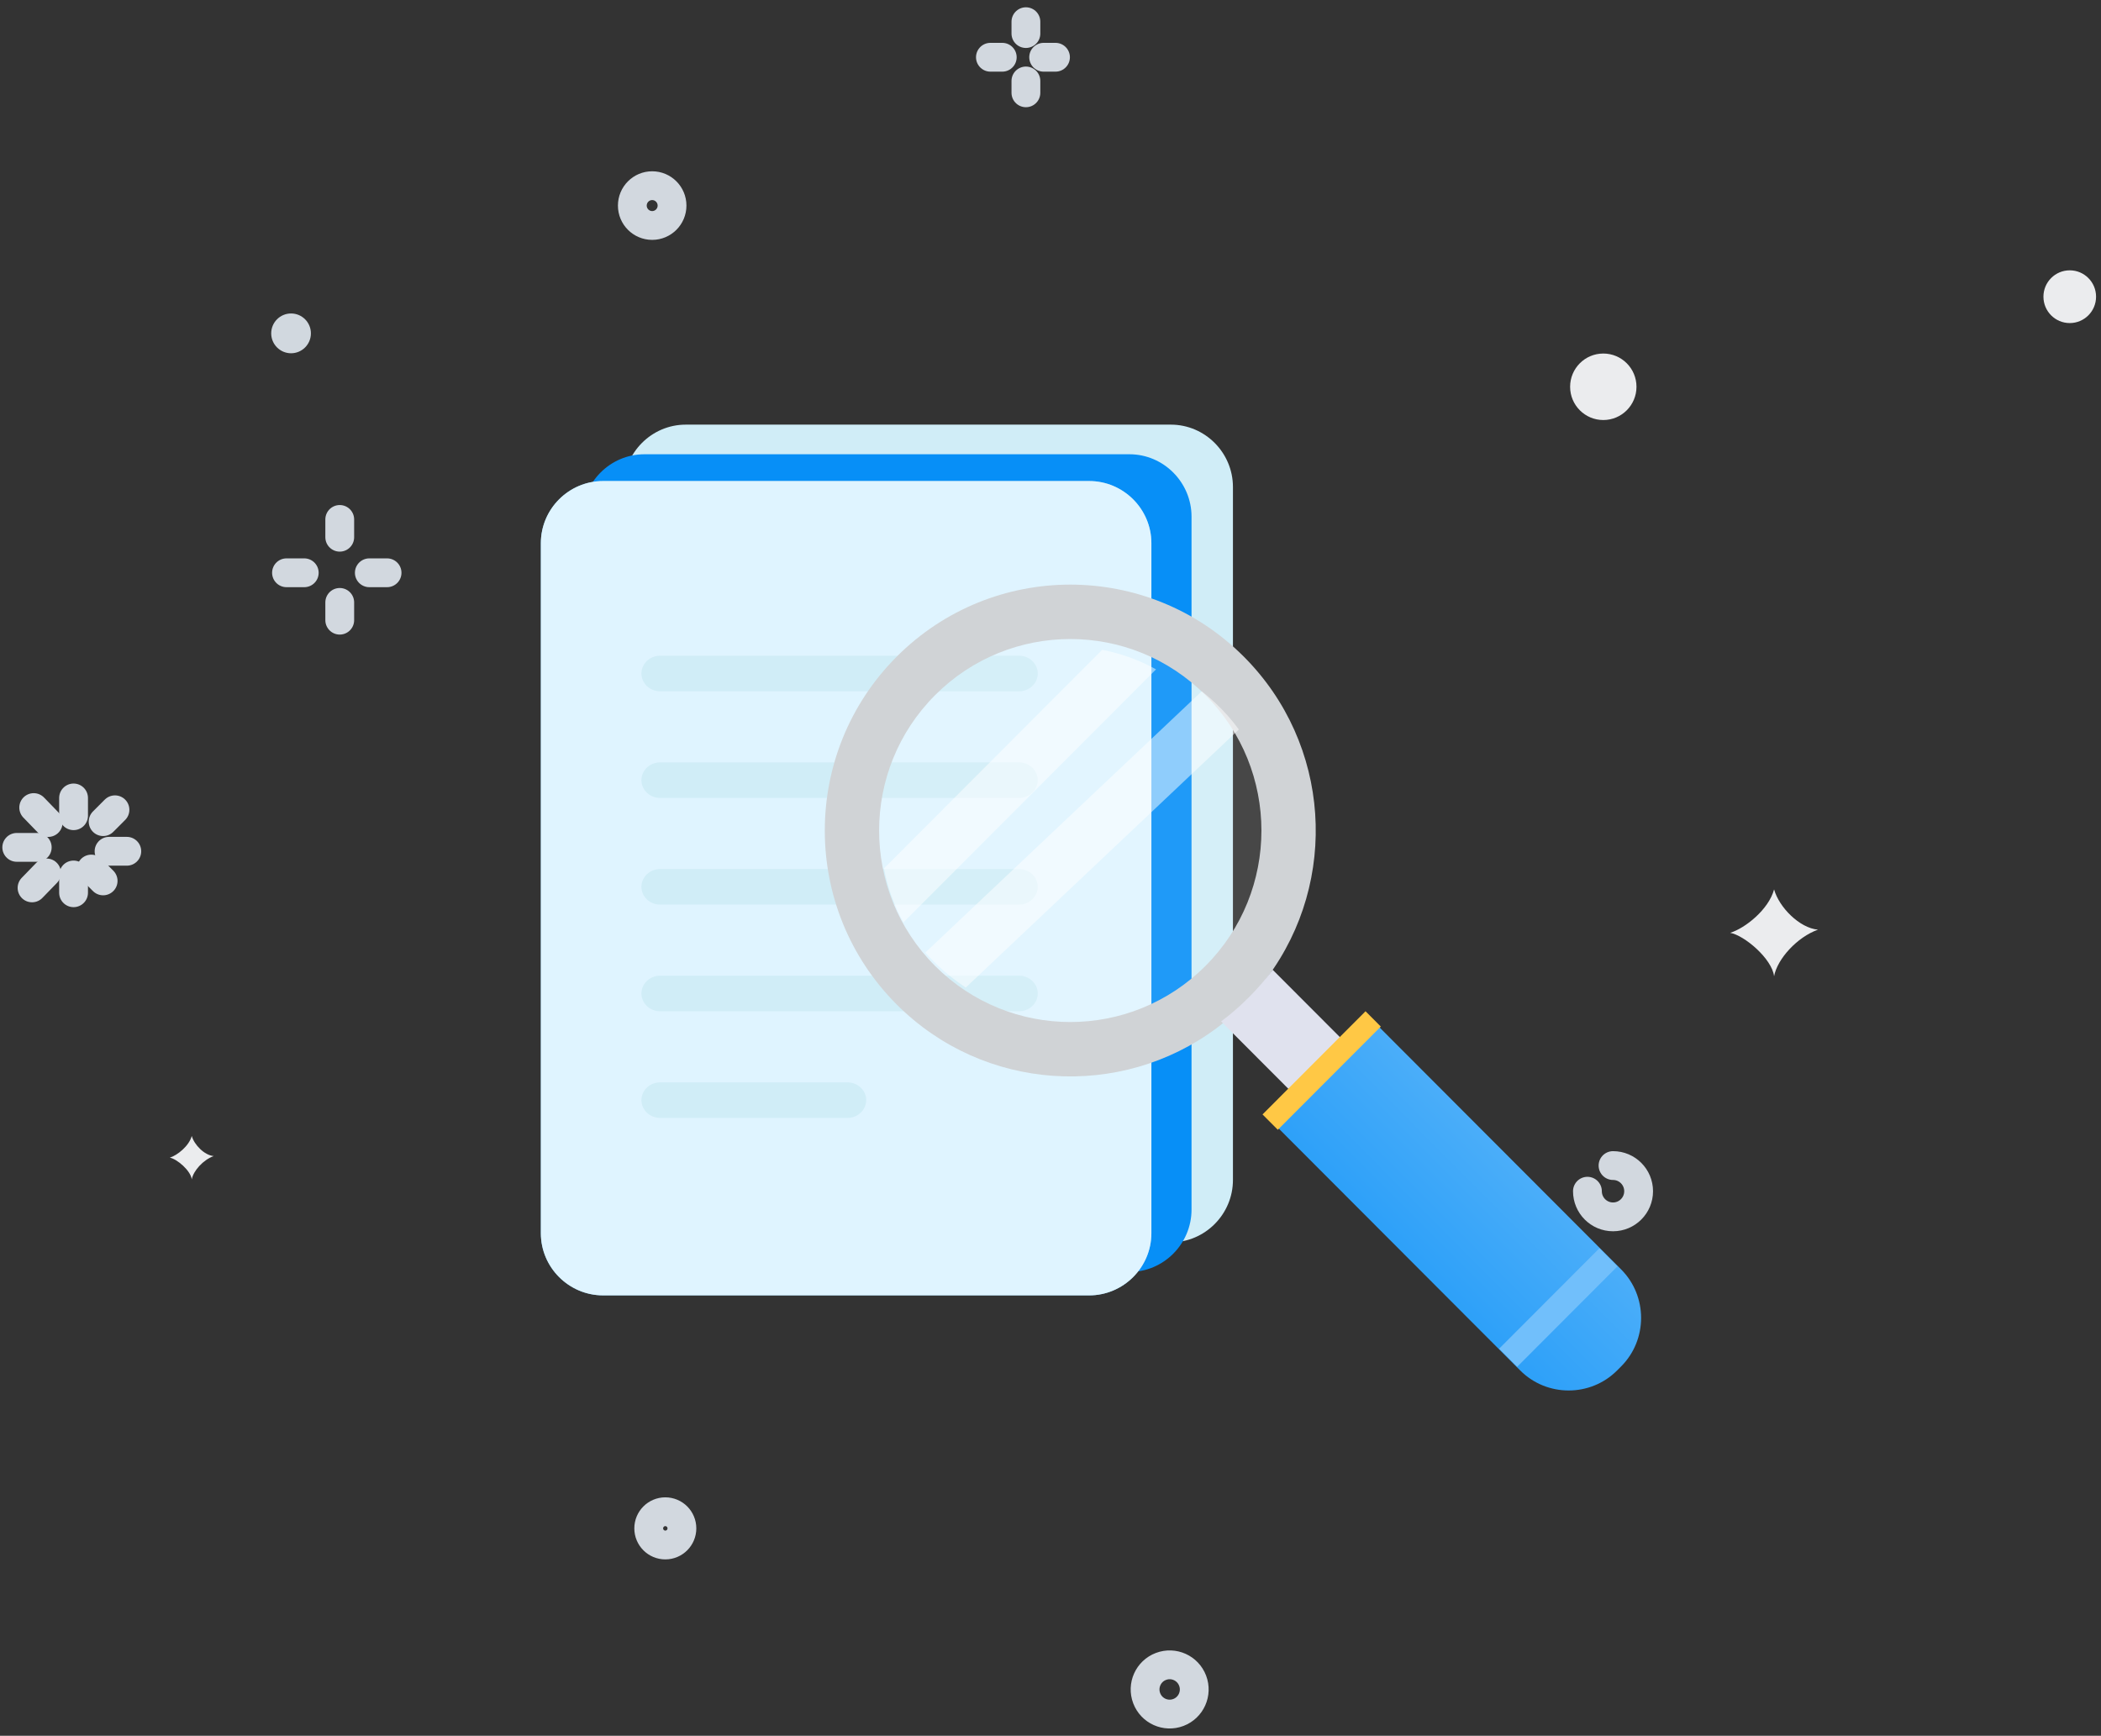 <svg width="213" height="176" viewBox="0 0 213 176" fill="none" xmlns="http://www.w3.org/2000/svg">
    <rect x="0" y="0" width="213" height="176" fill="#333333" stroke="none"/>
    <path d="M7.458 80.908V82.71" stroke="#D2D8DF" stroke-width="2.921" stroke-linecap="round"/>
    <path d="M3.417 81.884L4.887 83.4" stroke="#D2D8DF" stroke-width="2.921" stroke-linecap="round"/>
    <path d="M1.698 85.92H3.776" stroke="#D2D8DF" stroke-width="2.921" stroke-linecap="round"/>
    <path d="M3.249 90.028L4.719 88.512" stroke="#D2D8DF" stroke-width="2.921" stroke-linecap="round"/>
    <path d="M7.458 90.521V88.719" stroke="#D2D8DF" stroke-width="2.921" stroke-linecap="round"/>
    <path d="M10.456 89.319L9.257 88.118" stroke="#D2D8DF" stroke-width="2.921" stroke-linecap="round"/>
    <path d="M12.855 86.315H11.056" stroke="#D2D8DF" stroke-width="2.921" stroke-linecap="round"/>
    <path d="M11.655 82.109L10.456 83.311" stroke="#D2D8DF" stroke-width="2.921" stroke-linecap="round"/>
    <path d="M104.007 2.2V3.402" stroke="#D2D8DF" stroke-width="2.921" stroke-linecap="round"/>
    <path d="M100.409 5.805H101.609" stroke="#D2D8DF" stroke-width="2.921" stroke-linecap="round"/>
    <path d="M104.007 9.41V8.209" stroke="#D2D8DF" stroke-width="2.921" stroke-linecap="round"/>
    <path d="M107.006 5.805H105.806" stroke="#D2D8DF" stroke-width="2.921" stroke-linecap="round"/>
    <path d="M34.443 52.669V54.472" stroke="#D2D8DF" stroke-width="2.921" stroke-linecap="round"/>
    <path d="M29.046 58.077H30.845" stroke="#D2D8DF" stroke-width="2.921" stroke-linecap="round"/>
    <path d="M34.443 62.883V61.081" stroke="#D2D8DF" stroke-width="2.921" stroke-linecap="round"/>
    <path d="M39.241 58.077H37.442" stroke="#D2D8DF" stroke-width="2.921" stroke-linecap="round"/>
    <path d="M163.529 118.183C164.962 118.183 166.124 119.347 166.124 120.784C166.124 122.22 164.962 123.385 163.529 123.385C162.096 123.385 160.934 122.22 160.934 120.784" stroke="#D2D8DF" stroke-width="2.921" stroke-linecap="round"/>
    <path fill-rule="evenodd" clip-rule="evenodd" d="M175.407 94.585C176.949 94.103 179.311 92.215 179.858 90.183C180.353 91.979 182.432 94.103 184.308 94.264C182.196 95.013 180.178 97.238 179.858 98.986C179.64 97.204 176.848 94.844 175.407 94.585Z" fill="#EBECEE"/>
    <path fill-rule="evenodd" clip-rule="evenodd" d="M17.216 117.381C17.987 117.14 19.168 116.196 19.441 115.181C19.689 116.078 20.728 117.14 21.666 117.221C20.61 117.595 19.602 118.708 19.441 119.582C19.332 118.691 17.936 117.511 17.216 117.381Z" fill="#EBECEE"/>
    <path fill-rule="evenodd" clip-rule="evenodd" d="M31.52 33.802C31.52 34.916 30.619 35.819 29.508 35.819C28.396 35.819 27.495 34.916 27.495 33.802C27.495 32.688 28.396 31.785 29.508 31.785C30.619 31.785 31.52 32.688 31.52 33.802Z" fill="#D1D8DF"/>
    <path fill-rule="evenodd" clip-rule="evenodd" d="M165.907 39.218C165.907 41.079 164.4 42.589 162.543 42.589C160.685 42.589 159.179 41.079 159.179 39.218C159.179 37.356 160.685 35.847 162.543 35.847C164.4 35.847 165.907 37.356 165.907 39.218Z" fill="#EBECEE"/>
    <path fill-rule="evenodd" clip-rule="evenodd" d="M212.5 30.084C212.5 31.561 211.306 32.758 209.832 32.758C208.358 32.758 207.164 31.561 207.164 30.084C207.164 28.607 208.358 27.41 209.832 27.41C211.306 27.41 212.5 28.607 212.5 30.084Z" fill="#EBECEE"/>
    <path fill-rule="evenodd" clip-rule="evenodd" d="M69.132 154.97C69.132 155.901 68.379 156.656 67.45 156.656C66.521 156.656 65.768 155.901 65.768 154.97C65.768 154.039 66.521 153.284 67.45 153.284C68.379 153.284 69.132 154.039 69.132 154.97Z" stroke="#D2D8DF" stroke-width="2.921" stroke-linecap="round"/>
    <path fill-rule="evenodd" clip-rule="evenodd" d="M68.131 20.845C68.131 21.959 67.23 22.862 66.119 22.862C65.007 22.862 64.106 21.959 64.106 20.845C64.106 19.731 65.007 18.828 66.119 18.828C67.23 18.828 68.131 19.731 68.131 20.845Z" stroke="#D2D8DF" stroke-width="2.921" stroke-linecap="round"/>
    <path fill-rule="evenodd" clip-rule="evenodd" d="M119.467 173.636C118.181 174.127 116.741 173.479 116.252 172.191C115.763 170.902 116.408 169.459 117.695 168.97C118.98 168.479 120.42 169.126 120.909 170.415C121.399 171.704 120.753 173.146 119.467 173.636Z" stroke="#D2D8DF" stroke-width="2.921" stroke-linecap="round"/>
    <path fill-rule="evenodd" clip-rule="evenodd" d="M118.7 125.969H69.523C66.062 125.969 63.228 123.122 63.228 119.642V49.381C63.228 45.901 66.062 43.056 69.523 43.056H118.7C122.163 43.056 124.996 45.901 124.996 49.381V119.642C124.996 123.122 122.163 125.969 118.7 125.969Z" fill="#D0EDF7"/>
    <path fill-rule="evenodd" clip-rule="evenodd" d="M114.502 128.973H65.325C61.864 128.973 59.031 126.126 59.031 122.646V52.385C59.031 48.905 61.864 46.06 65.325 46.06H114.502C117.965 46.06 120.798 48.905 120.798 52.385V122.646C120.798 126.126 117.965 128.973 114.502 128.973Z" fill="#078FF7"/>
    <path fill-rule="evenodd" clip-rule="evenodd" d="M110.419 131.345H61.14C57.672 131.345 54.833 128.51 54.833 125.045V55.074C54.833 51.609 57.672 48.775 61.14 48.775H110.419C113.889 48.775 116.728 51.609 116.728 55.074V125.045C116.728 128.51 113.889 131.345 110.419 131.345Z" fill="#78BCE2"/>
    <path fill-rule="evenodd" clip-rule="evenodd" d="M110.419 131.345H61.14C57.672 131.345 54.833 128.51 54.833 125.045V55.074C54.833 51.609 57.672 48.775 61.14 48.775H110.419C113.889 48.775 116.728 51.609 116.728 55.074V125.045C116.728 128.51 113.889 131.345 110.419 131.345Z" fill="#DFF4FF"/>
    <path fill-rule="evenodd" clip-rule="evenodd" d="M103.316 70.093H66.918C65.878 70.093 65.027 69.282 65.027 68.291C65.027 67.299 65.878 66.488 66.918 66.488H103.316C104.356 66.488 105.206 67.299 105.206 68.291C105.206 69.282 104.356 70.093 103.316 70.093Z" fill="#D0EDF7"/>
    <path fill-rule="evenodd" clip-rule="evenodd" d="M103.316 80.908H66.918C65.878 80.908 65.027 80.097 65.027 79.106C65.027 78.114 65.878 77.303 66.918 77.303H103.316C104.356 77.303 105.206 78.114 105.206 79.106C105.206 80.097 104.356 80.908 103.316 80.908Z" fill="#D0EDF7"/>
    <path fill-rule="evenodd" clip-rule="evenodd" d="M103.316 91.722H66.918C65.878 91.722 65.027 90.911 65.027 89.92C65.027 88.93 65.878 88.117 66.918 88.117H103.316C104.356 88.117 105.206 88.93 105.206 89.92C105.206 90.911 104.356 91.722 103.316 91.722Z" fill="#D0EDF7"/>
    <path fill-rule="evenodd" clip-rule="evenodd" d="M103.316 102.537H66.918C65.878 102.537 65.027 101.726 65.027 100.735C65.027 99.743 65.878 98.932 66.918 98.932H103.316C104.356 98.932 105.206 99.743 105.206 100.735C105.206 101.726 104.356 102.537 103.316 102.537Z" fill="#D0EDF7"/>
    <path fill-rule="evenodd" clip-rule="evenodd" d="M85.917 113.352H66.926C65.882 113.352 65.027 112.541 65.027 111.55C65.027 110.558 65.882 109.747 66.926 109.747H85.917C86.961 109.747 87.816 110.558 87.816 111.55C87.816 112.541 86.961 113.352 85.917 113.352Z" fill="#D0EDF7"/>
    <path fill-rule="evenodd" clip-rule="evenodd" d="M124.25 99.374C116.971 106.665 105.704 107.488 97.524 101.859C96.478 101.127 95.483 100.304 94.555 99.374C94.078 98.898 93.627 98.405 93.203 97.887C92.355 96.852 91.611 95.748 91.002 94.608C89.929 92.681 89.2 90.638 88.802 88.525C87.517 81.899 89.438 74.767 94.555 69.643C99.685 64.503 106.804 62.591 113.418 63.866C115.526 64.277 117.568 65.008 119.491 66.07C120.631 66.694 121.718 67.438 122.752 68.288C123.268 68.712 123.76 69.164 124.236 69.643C125.165 70.572 125.999 71.568 126.716 72.616C132.337 80.809 131.514 92.097 124.25 99.374Z" fill="white" fill-opacity="0.1"/>
    <path fill-rule="evenodd" clip-rule="evenodd" d="M122.213 97.939C114.641 105.527 102.37 105.525 94.796 97.939C87.233 90.361 87.233 78.065 94.806 70.479C102.37 62.901 114.641 62.901 122.204 70.479C129.776 78.065 129.776 90.361 122.213 97.939ZM126.099 66.581C116.38 56.843 100.63 56.843 90.91 66.581C81.192 76.317 81.184 92.107 90.902 101.845C99.748 110.704 113.612 111.503 123.364 104.229C124.317 103.518 125.234 102.72 126.109 101.845C126.982 100.968 127.778 100.049 128.487 99.095C135.748 89.323 134.943 75.442 126.099 66.581Z" fill="#D0D3D6"/>
    <path fill-rule="evenodd" clip-rule="evenodd" d="M164.349 138.551L163.941 138.96C161.241 141.666 156.821 141.666 154.12 138.96L129.194 113.987L139.423 103.739L164.349 128.712C167.05 131.418 167.05 135.845 164.349 138.551Z" fill="url(#paint0_linear_24017_55235)"/>
    <path fill-rule="evenodd" clip-rule="evenodd" d="M129.025 98.331L136.39 105.711L131.161 110.948L123.797 103.569C124.769 102.843 125.703 102.029 126.598 101.136C127.489 100.243 128.301 99.305 129.025 98.331Z" fill="#E0E2EE"/>
    <path fill-rule="evenodd" clip-rule="evenodd" d="M163.976 128.404L153.812 138.586L151.982 136.752L162.145 126.57L163.976 128.404Z" fill="#71BFFB"/>
    <path fill-rule="evenodd" clip-rule="evenodd" d="M139.988 104.091L129.546 114.554L127.995 112.999L138.437 102.537L139.988 104.091Z" fill="#FFC845"/>
    <path fill-rule="evenodd" clip-rule="evenodd" d="M117.2 67.869L91.591 93.525C90.627 91.793 89.971 89.955 89.615 88.056L111.741 65.887C113.636 66.258 115.472 66.913 117.2 67.869Z" fill="white" fill-opacity="0.5"/>
    <path fill-rule="evenodd" clip-rule="evenodd" d="M125.596 73.967L97.91 100.134C96.919 99.48 95.975 98.744 95.095 97.912C94.642 97.484 94.213 97.045 93.812 96.581L121.836 70.093C122.326 70.473 122.792 70.878 123.244 71.306C124.124 72.138 124.916 73.029 125.596 73.967Z" fill="white" fill-opacity="0.5"/>
    <defs>
        <linearGradient id="paint0_linear_24017_55235" x1="147.784" y1="85.113" x2="110.534" y2="122.294" gradientUnits="userSpaceOnUse">
            <stop stop-color="#71BFFB"/>
            <stop offset="1" stop-color="#078FF7"/>
        </linearGradient>
    </defs>
</svg>
